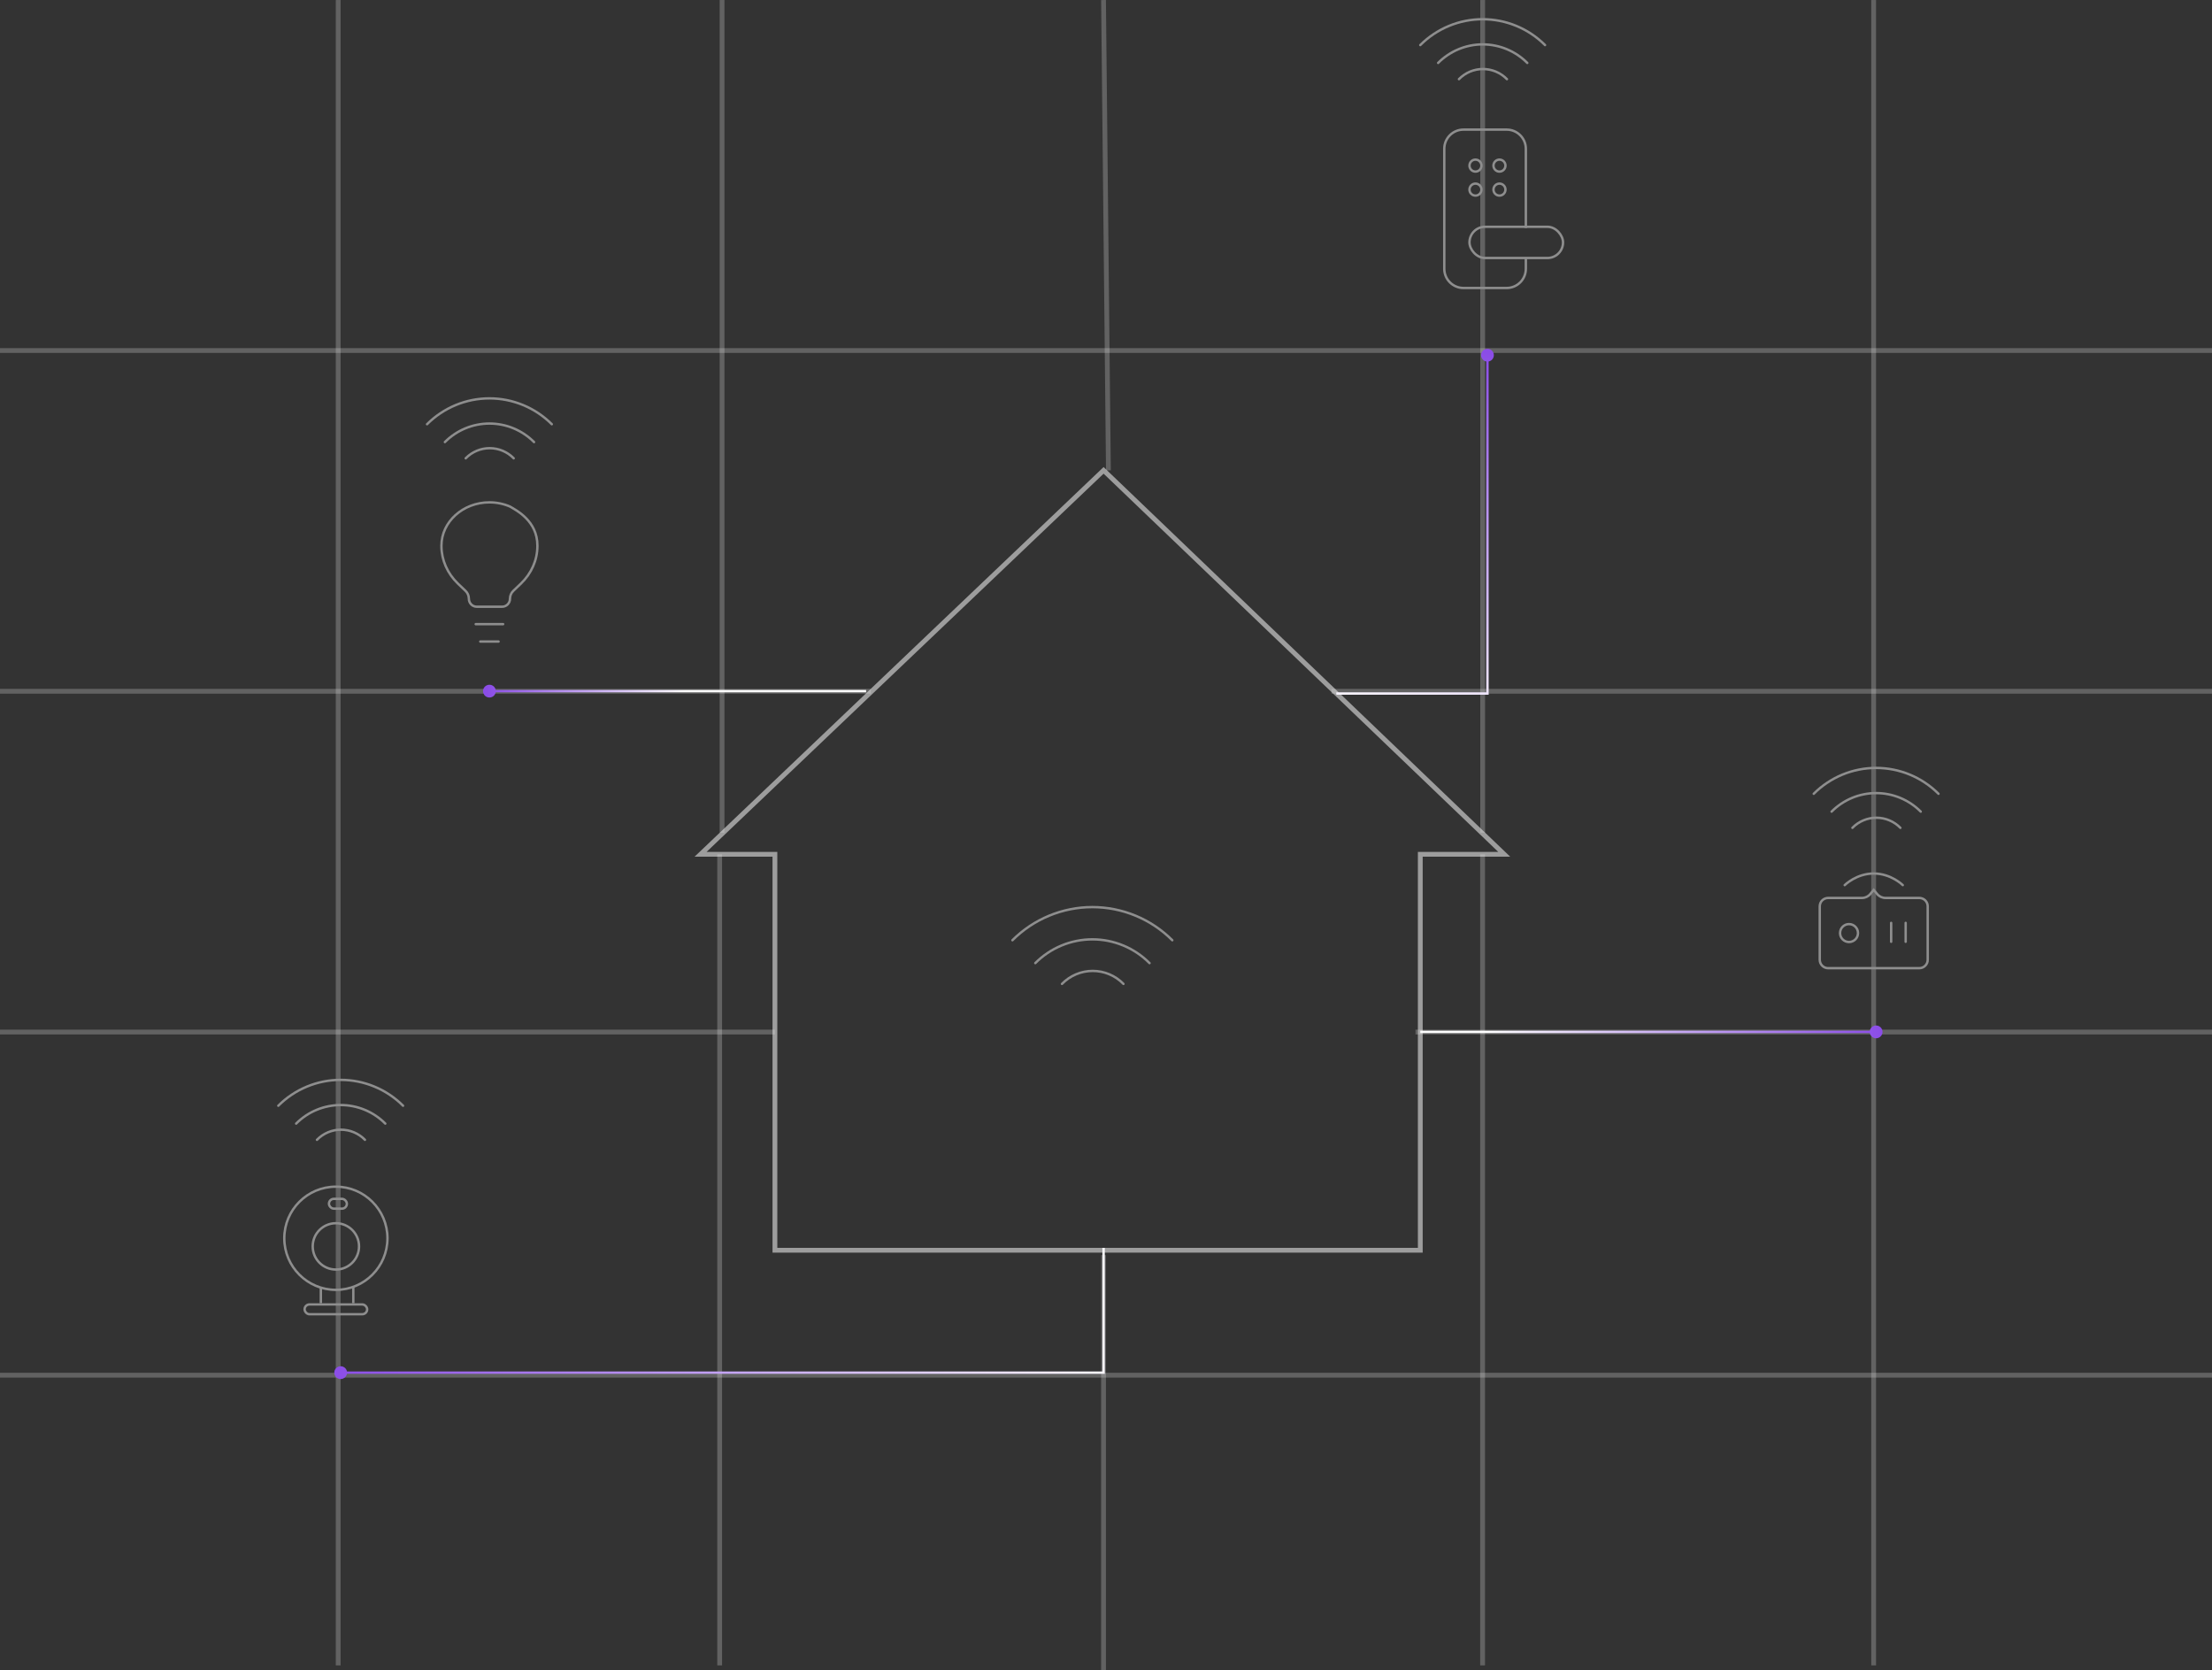 <svg width="461" height="348" viewBox="0 0 461 348" fill="none" xmlns="http://www.w3.org/2000/svg">
<rect x="0" y="0" width="461" height="348" fill="#333333" stroke="none"/>
<path opacity="0.6" d="M146 178.005L230 98.005L313.5 178.005H296V260.505H249.5H207H161.5V178.005H146Z" stroke="#E5E5E5"/>
<path opacity="0.265" d="M0 73.035H461" stroke="#E5E5E5"/>
<path opacity="0.265" d="M0 144.035H181.5" stroke="#E5E5E5"/>
<path opacity="0.265" d="M277.5 144.035H461" stroke="#E5E5E5"/>
<path opacity="0.265" d="M0 215.035H161.5" stroke="#E5E5E5"/>
<path opacity="0.265" d="M0 286.535H461" stroke="#E5E5E5"/>
<path opacity="0.265" d="M70.484 0.005L70.484 347.005" stroke="#E5E5E5"/>
<path opacity="0.265" d="M150.484 0.005L150.484 173.505" stroke="#E5E5E5"/>
<path opacity="0.265" d="M309 0.005L309 173.505" stroke="#E5E5E5"/>
<path opacity="0.265" d="M149.984 178.005V347.005" stroke="#E5E5E5"/>
<path opacity="0.265" d="M308.984 178.005V347.005" stroke="#E5E5E5"/>
<path opacity="0.265" d="M229.984 0.005L231 98.005" stroke="#E5E5E5"/>
<path opacity="0.265" d="M229.984 261.505V348.005" stroke="#E5E5E5"/>
<path opacity="0.265" d="M390.484 0.005V347.005" stroke="#E5E5E5"/>
<path opacity="0.265" d="M295 215.035H461" stroke="#E5E5E5"/>
<circle cx="70" cy="258.005" r="10.75" stroke="#8E8E8E" stroke-width="0.5"/>
<rect x="68.559" y="249.794" width="3.731" height="2.038" rx="1.019" stroke="#8E8E8E" stroke-width="0.5"/>
<circle cx="69.999" cy="259.698" r="4.827" stroke="#8E8E8E" stroke-width="0.5"/>
<rect x="63.48" y="271.794" width="13.039" height="2.038" rx="1.019" stroke="#8E8E8E" stroke-width="0.5"/>
<line x1="66.867" y1="268.16" x2="66.867" y2="271.544" stroke="#8E8E8E" stroke-width="0.5"/>
<line x1="73.633" y1="268.16" x2="73.633" y2="271.544" stroke="#8E8E8E" stroke-width="0.5"/>
<path d="M310 75.339C310.736 75.339 311.333 74.742 311.333 74.005C311.333 73.269 310.736 72.672 310 72.672C309.264 72.672 308.667 73.269 308.667 74.005C308.667 74.742 309.264 75.339 310 75.339ZM310 144.505L310 144.755L310.25 144.755L310.25 144.505L310 144.505ZM278.5 144.505V144.755L310 144.755L310 144.505L310 144.255L278.5 144.255V144.505ZM310 144.505L310.25 144.505L310.25 74.005L310 74.005L309.75 74.005L309.75 144.505L310 144.505Z" fill="url(#paint0_linear_5855_29985)"/>
<path d="M71 287.339C71.736 287.339 72.333 286.742 72.333 286.005C72.333 285.269 71.736 284.672 71 284.672C70.264 284.672 69.667 285.269 69.667 286.005C69.667 286.742 70.264 287.339 71 287.339ZM230 286.005L230 286.255L230.25 286.255L230.25 286.005L230 286.005ZM230 260.005L229.75 260.005L229.75 286.005L230 286.005L230.25 286.005L230.25 260.005L230 260.005ZM230 286.005L230 285.755L71 285.755L71 286.005L71 286.255L230 286.255L230 286.005Z" fill="url(#paint1_linear_5855_29985)"/>
<path d="M304.059 16.492C304.709 15.825 305.487 15.294 306.345 14.932C307.204 14.569 308.127 14.383 309.059 14.383C309.991 14.383 310.913 14.569 311.772 14.932C312.631 15.294 313.408 15.825 314.059 16.492M299.719 13.112C300.936 11.888 302.384 10.916 303.978 10.253C305.572 9.59 307.282 9.249 309.009 9.249C310.735 9.249 312.445 9.59 314.039 10.253C315.634 10.916 317.081 11.888 318.299 13.112" stroke="#8E8E8E" stroke-width="0.5" stroke-linecap="round" stroke-linejoin="round"/>
<path d="M296 9.392C297.707 7.684 299.733 6.33 301.964 5.405C304.195 4.481 306.586 4.005 309 4.005C311.414 4.005 313.805 4.481 316.036 5.405C318.267 6.33 320.293 7.684 322 9.392" stroke="#8E8E8E" stroke-width="0.5" stroke-linecap="round" stroke-linejoin="round"/>
<path d="M221.327 205.005C222.16 204.15 223.156 203.47 224.256 203.006C225.357 202.541 226.539 202.302 227.733 202.302C228.927 202.302 230.11 202.541 231.21 203.006C232.31 203.47 233.307 204.15 234.14 205.005M215.766 200.675C217.326 199.106 219.18 197.86 221.223 197.011C223.266 196.161 225.457 195.724 227.669 195.724C229.882 195.724 232.072 196.161 234.115 197.011C236.158 197.86 238.013 199.106 239.573 200.675" stroke="#8E8E8E" stroke-width="0.5" stroke-linecap="round" stroke-linejoin="round"/>
<path d="M211 195.908C213.187 193.719 215.784 191.984 218.642 190.799C221.5 189.615 224.563 189.005 227.657 189.005C230.751 189.005 233.814 189.615 236.673 190.799C239.531 191.984 242.127 193.719 244.315 195.908" stroke="#8E8E8E" stroke-width="0.5" stroke-linecap="round" stroke-linejoin="round"/>
<path d="M386.059 172.492C386.709 171.825 387.487 171.294 388.345 170.932C389.204 170.569 390.127 170.383 391.059 170.383C391.991 170.383 392.913 170.569 393.772 170.932C394.631 171.294 395.408 171.825 396.059 172.492M381.719 169.112C382.936 167.888 384.384 166.916 385.978 166.253C387.572 165.59 389.282 165.249 391.009 165.249C392.735 165.249 394.445 165.59 396.039 166.253C397.634 166.916 399.081 167.888 400.299 169.112" stroke="#8E8E8E" stroke-width="0.5" stroke-linecap="round" stroke-linejoin="round"/>
<path d="M378 165.392C379.707 163.684 381.733 162.33 383.964 161.405C386.195 160.481 388.586 160.005 391 160.005C393.414 160.005 395.805 160.481 398.036 161.405C400.267 162.33 402.293 163.684 404 165.392" stroke="#8E8E8E" stroke-width="0.5" stroke-linecap="round" stroke-linejoin="round"/>
<path d="M66.059 237.492C66.709 236.825 67.487 236.294 68.345 235.932C69.204 235.569 70.127 235.383 71.059 235.383C71.991 235.383 72.913 235.569 73.772 235.932C74.631 236.294 75.408 236.825 76.059 237.492M61.719 234.112C62.936 232.888 64.384 231.916 65.978 231.253C67.572 230.59 69.282 230.249 71.009 230.249C72.736 230.249 74.445 230.59 76.04 231.253C77.634 231.916 79.081 232.888 80.299 234.112" stroke="#8E8E8E" stroke-width="0.5" stroke-linecap="round" stroke-linejoin="round"/>
<path d="M58 230.392C59.707 228.684 61.733 227.33 63.964 226.405C66.195 225.481 68.585 225.005 71 225.005C73.415 225.005 75.805 225.481 78.036 226.405C80.266 227.33 82.293 228.684 84 230.392" stroke="#8E8E8E" stroke-width="0.5" stroke-linecap="round" stroke-linejoin="round"/>
<path d="M97.059 95.492C97.709 94.825 98.487 94.294 99.345 93.932C100.204 93.569 101.127 93.383 102.059 93.383C102.991 93.383 103.913 93.569 104.772 93.932C105.631 94.294 106.408 94.825 107.059 95.492M92.719 92.112C93.936 90.888 95.384 89.916 96.978 89.253C98.572 88.59 100.282 88.249 102.009 88.249C103.735 88.249 105.445 88.59 107.039 89.253C108.634 89.916 110.081 90.888 111.299 92.112" stroke="#8E8E8E" stroke-width="0.5" stroke-linecap="round" stroke-linejoin="round"/>
<path d="M89 88.392C90.707 86.684 92.734 85.33 94.964 84.405C97.195 83.481 99.585 83.005 102 83.005C104.414 83.005 106.805 83.481 109.036 84.405C111.267 85.33 113.293 86.684 115 88.392" stroke="#8E8E8E" stroke-width="0.5" stroke-linecap="round" stroke-linejoin="round"/>
<path d="M99.143 130.046H104.857M100.096 133.671H103.904M106.286 105.544C104.929 104.965 103.472 104.668 102 104.671C96.477 104.671 92 108.742 92 113.688V113.809C92.013 116.703 93.243 119.489 95.443 121.609L97.021 123.115C97.464 123.537 97.714 124.127 97.714 124.744C97.714 125.67 98.454 126.421 99.367 126.421H104.633C105.546 126.421 106.286 125.67 106.286 124.744C106.286 124.127 106.537 123.537 106.979 123.115L108.556 121.607C110.759 119.489 111.987 116.703 111.999 113.809L112 113.688C112 108.478 107.536 106.303 106.286 105.544Z" stroke="#8E8E8E" stroke-width="0.5" stroke-linecap="round"/>
<path d="M318 47.505V31.005C318 28.796 316.209 27.005 314 27.005H305C302.791 27.005 301 28.796 301 31.005V56.005C301 58.215 302.791 60.005 305 60.005H314C316.209 60.005 318 58.215 318 56.005V53.755" stroke="#8E8E8E" stroke-width="0.5"/>
<rect x="306.25" y="47.255" width="19.5" height="6.5" rx="3.25" stroke="#8E8E8E" stroke-width="0.5"/>
<circle cx="307.5" cy="34.505" r="1.25" stroke="#8E8E8E" stroke-width="0.5"/>
<circle cx="312.5" cy="34.505" r="1.25" stroke="#8E8E8E" stroke-width="0.5"/>
<circle cx="312.5" cy="39.505" r="1.25" stroke="#8E8E8E" stroke-width="0.5"/>
<circle cx="307.5" cy="39.505" r="1.25" stroke="#8E8E8E" stroke-width="0.5"/>
<path d="M391.222 186.287C391.649 186.8 392.282 187.097 392.95 187.097H400C400.966 187.097 401.75 187.88 401.75 188.847V199.979C401.75 200.946 400.966 201.729 400 201.729H381C380.034 201.729 379.25 200.946 379.25 199.979V188.847C379.25 187.88 380.034 187.097 381 187.097H388.05C388.718 187.097 389.351 186.8 389.778 186.287L390.5 185.422L391.222 186.287Z" stroke="#8E8E8E" stroke-width="0.5"/>
<path d="M385.353 192.544C386.384 192.544 387.222 193.381 387.222 194.413C387.222 195.445 386.384 196.282 385.353 196.282C384.321 196.282 383.484 195.444 383.484 194.413C383.485 193.381 384.321 192.545 385.353 192.544Z" stroke="#8E8E8E" stroke-width="0.5"/>
<path d="M394.133 192.294V196.229" stroke="#8E8E8E" stroke-width="0.5" stroke-linecap="round"/>
<path d="M397.156 192.294V196.229" stroke="#8E8E8E" stroke-width="0.5" stroke-linecap="round"/>
<path d="M384.449 184.427C384.449 184.427 386.87 182.005 390.502 182.005C394.133 182.005 396.554 184.427 396.554 184.427" stroke="#8E8E8E" stroke-width="0.5" stroke-linecap="round"/>
<path d="M389.667 215.005C389.667 215.742 390.264 216.339 391 216.339C391.736 216.339 392.333 215.742 392.333 215.005C392.333 214.269 391.736 213.672 391 213.672C390.264 213.672 389.667 214.269 389.667 215.005ZM296 215.005L296 215.255L391 215.255L391 215.005L391 214.755L296 214.755L296 215.005Z" fill="url(#paint2_linear_5855_29985)"/>
<path d="M103.333 144.005C103.333 143.269 102.736 142.672 102 142.672C101.264 142.672 100.667 143.269 100.667 144.005C100.667 144.742 101.264 145.339 102 145.339C102.736 145.339 103.333 144.742 103.333 144.005ZM180.5 144.005L180.5 143.755L102 143.755L102 144.005L102 144.255L180.5 144.255L180.5 144.005Z" fill="url(#paint3_linear_5855_29985)"/>
<defs>
<linearGradient id="paint0_linear_5855_29985" x1="310.055" y1="73.546" x2="292.435" y2="153.159" gradientUnits="userSpaceOnUse">
<stop stop-color="#8B4DE7"/>
<stop offset="1" stop-color="white"/>
</linearGradient>
<linearGradient id="paint1_linear_5855_29985" x1="70" y1="293.505" x2="236.868" y2="274.786" gradientUnits="userSpaceOnUse">
<stop stop-color="#8B4DE7"/>
<stop offset="1" stop-color="white"/>
</linearGradient>
<linearGradient id="paint2_linear_5855_29985" x1="392.039" y1="215.06" x2="309.932" y2="216.137" gradientUnits="userSpaceOnUse">
<stop stop-color="#8B4DE7"/>
<stop offset="1" stop-color="white"/>
</linearGradient>
<linearGradient id="paint3_linear_5855_29985" x1="101.475" y1="143.951" x2="142.966" y2="143.676" gradientUnits="userSpaceOnUse">
<stop stop-color="#8B4DE7"/>
<stop offset="1" stop-color="white"/>
</linearGradient>
</defs>
</svg>
